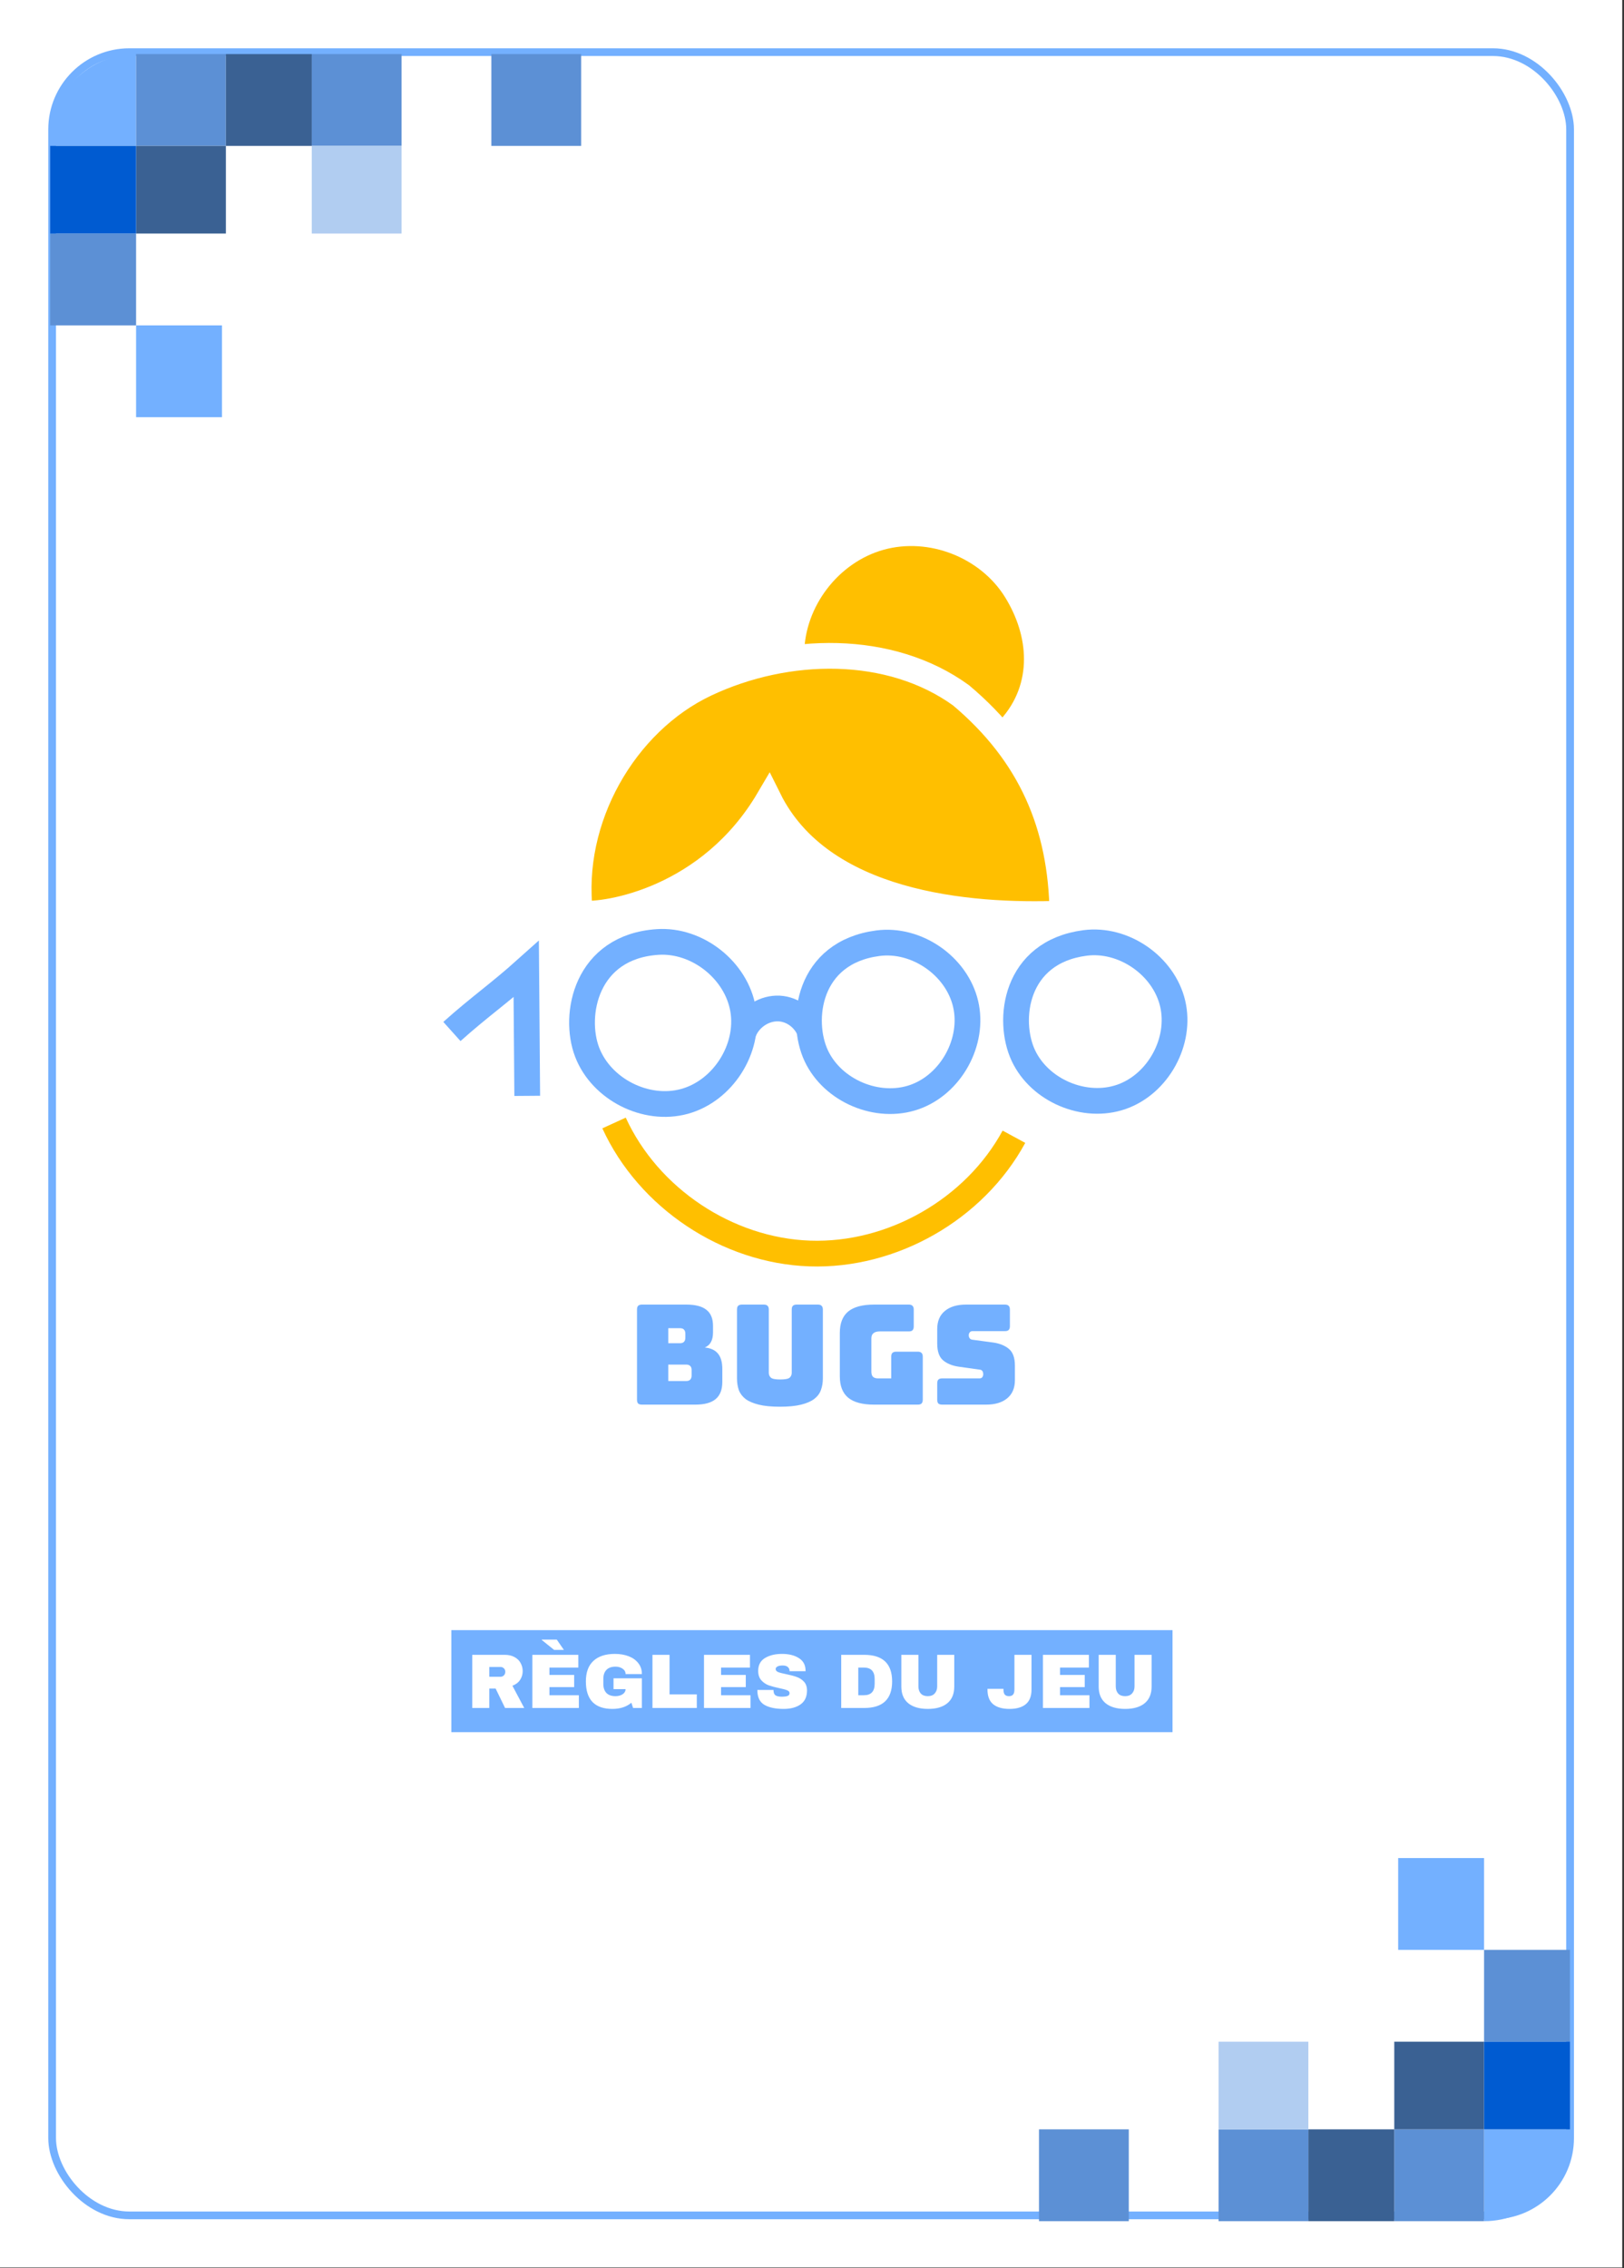 <svg width="333" height="465" viewBox="0 0 333 465" fill="none" xmlns="http://www.w3.org/2000/svg">
<rect x="0" y="0" width="333" height="465" fill="#333333" stroke="none"/>
<rect width="332.64" height="464.904" fill="white"/>
<rect x="10.69" y="10.691" width="311.256" height="443.52" rx="15.84" stroke="#73B0FF" stroke-width="1.584" stroke-miterlimit="16" stroke-linejoin="round"/>
<path d="M92.664 211.485C98.26 206.468 102.308 203.71 107.903 198.693C107.97 207.354 108.042 216.02 108.108 224.681" stroke="#73B0FF" stroke-width="5.278" stroke-miterlimit="10"/>
<path d="M167.545 133.995C167.611 125.564 173.755 117.535 181.877 115.263C189.999 112.99 199.414 116.662 203.846 123.836C208.279 131.011 208.897 139.478 203.23 145.732" fill="#FFBF00"/>
<path d="M167.545 133.995C167.611 125.564 173.755 117.535 181.877 115.263C189.999 112.99 199.414 116.662 203.846 123.836C208.279 131.011 208.897 139.478 203.23 145.732" stroke="#FFBF00" stroke-width="5.278" stroke-miterlimit="10"/>
<path d="M125.91 230.243C132.953 245.637 149.118 256.417 166.037 257.002C182.956 257.587 199.826 247.94 207.906 233.065" stroke="#FFBF00" stroke-width="5.278" stroke-miterlimit="10"/>
<path d="M134.856 193.131C142.998 192.599 151.022 198.948 152.37 206.998C153.718 215.047 148.212 223.665 140.339 225.82C132.466 227.975 123.335 223.362 120.401 215.742C117.468 208.129 120.125 194.098 134.856 193.131Z" stroke="#73B0FF" stroke-width="5.278" stroke-miterlimit="10"/>
<path d="M180.011 193.385C187.918 192.345 196.145 198.021 197.987 205.782C199.829 213.542 195.024 222.308 187.493 224.936C179.962 227.564 170.751 223.679 167.37 216.455C163.99 209.231 165.601 195.273 180.011 193.385Z" stroke="#73B0FF" stroke-width="5.278" stroke-miterlimit="10"/>
<path d="M152.499 211.537C153.543 208.814 156.318 206.849 159.236 206.767C162.153 206.685 164.78 208.524 165.973 211.184" stroke="#73B0FF" stroke-width="5.278" stroke-miterlimit="10"/>
<path d="M222.472 193.332C230.379 192.292 238.606 197.967 240.448 205.728C242.29 213.489 237.485 222.255 229.954 224.883C222.423 227.511 213.212 223.626 209.831 216.402C206.451 209.177 208.062 195.219 222.472 193.332Z" stroke="#73B0FF" stroke-width="5.278" stroke-miterlimit="10"/>
<path d="M217.85 187.299C198.34 188.082 168.322 185.4 157.634 163.871C145.586 184.362 124.592 187.853 118.962 187.299C116.594 167.948 128.068 148.072 144.727 140.213C161.393 132.355 182.507 132.017 197.06 142.561C211.378 154.621 217.609 169.234 217.85 187.299Z" fill="#FFBF00" stroke="white" stroke-width="5.278" stroke-miterlimit="10"/>
<path d="M142.583 287.988H131.643C131.282 287.988 131.016 287.912 130.845 287.76C130.693 287.589 130.617 287.323 130.617 286.963V268.501C130.617 268.14 130.693 267.883 130.845 267.731C131.016 267.56 131.282 267.475 131.643 267.475H140.732C142.593 267.475 143.97 267.836 144.863 268.558C145.755 269.26 146.202 270.352 146.202 271.834V273.202C146.202 273.999 146.059 274.655 145.774 275.167C145.508 275.661 145.091 276.032 144.521 276.279C145.736 276.393 146.639 276.81 147.227 277.532C147.816 278.254 148.111 279.308 148.111 280.695V283.316C148.111 284.911 147.655 286.089 146.743 286.849C145.85 287.608 144.464 287.988 142.583 287.988ZM137.028 272.318V275.395H139.449C139.81 275.395 140.076 275.3 140.247 275.11C140.437 274.92 140.532 274.636 140.532 274.256V273.458C140.532 273.078 140.437 272.793 140.247 272.603C140.076 272.413 139.81 272.318 139.449 272.318H137.028ZM137.028 279.783V283.145H140.732C141.092 283.145 141.358 283.05 141.529 282.86C141.719 282.67 141.814 282.385 141.814 282.005V280.894C141.814 280.514 141.719 280.239 141.529 280.068C141.358 279.878 141.092 279.783 140.732 279.783H137.028ZM168.727 282.604C168.727 283.477 168.594 284.275 168.328 284.997C168.081 285.7 167.625 286.307 166.96 286.82C166.315 287.314 165.422 287.703 164.282 287.988C163.143 288.273 161.69 288.416 159.923 288.416C158.157 288.416 156.704 288.273 155.564 287.988C154.424 287.703 153.522 287.314 152.857 286.82C152.212 286.307 151.756 285.7 151.49 284.997C151.243 284.275 151.12 283.477 151.12 282.604V268.501C151.12 268.14 151.196 267.883 151.347 267.731C151.518 267.56 151.784 267.475 152.145 267.475H156.618C156.979 267.475 157.236 267.56 157.388 267.731C157.558 267.883 157.644 268.14 157.644 268.501V281.492C157.644 281.872 157.786 282.195 158.071 282.461C158.356 282.708 158.993 282.831 159.98 282.831C160.987 282.831 161.633 282.708 161.918 282.461C162.202 282.195 162.345 281.872 162.345 281.492V268.501C162.345 268.14 162.421 267.883 162.573 267.731C162.744 267.56 163.01 267.475 163.371 267.475H167.701C168.062 267.475 168.319 267.56 168.47 267.731C168.641 267.883 168.727 268.14 168.727 268.501V282.604ZM188.189 287.988H179.214C176.84 287.988 175.074 287.513 173.915 286.564C172.775 285.614 172.205 284.152 172.205 282.176V273.287C172.205 271.312 172.775 269.849 173.915 268.899C175.074 267.95 176.84 267.475 179.214 267.475H186.337C186.698 267.475 186.954 267.56 187.106 267.731C187.277 267.883 187.363 268.14 187.363 268.501V271.948C187.363 272.309 187.277 272.575 187.106 272.746C186.954 272.898 186.698 272.974 186.337 272.974H180.411C179.822 272.974 179.385 273.097 179.1 273.344C178.815 273.572 178.673 273.923 178.673 274.398V281.207C178.673 281.682 178.777 282.034 178.986 282.262C179.214 282.49 179.547 282.604 179.983 282.604H182.747V278.159C182.747 277.798 182.823 277.542 182.975 277.39C183.146 277.219 183.412 277.133 183.773 277.133H188.189C188.55 277.133 188.806 277.219 188.958 277.39C189.129 277.542 189.214 277.798 189.214 278.159V286.963C189.214 287.323 189.129 287.589 188.958 287.76C188.806 287.912 188.55 287.988 188.189 287.988ZM202.206 287.988H193.203C192.843 287.988 192.577 287.912 192.406 287.76C192.254 287.589 192.178 287.323 192.178 286.963V283.629C192.178 283.268 192.254 283.012 192.406 282.86C192.577 282.689 192.843 282.604 193.203 282.604H200.867C201.114 282.604 201.295 282.528 201.409 282.376C201.542 282.205 201.608 282.005 201.608 281.777C201.608 281.454 201.542 281.217 201.409 281.065C201.295 280.913 201.114 280.828 200.867 280.809L196.594 280.21C195.264 280.02 194.191 279.583 193.374 278.9C192.577 278.216 192.178 277.076 192.178 275.481V272.489C192.178 270.875 192.7 269.64 193.745 268.785C194.789 267.912 196.233 267.475 198.075 267.475H206.053C206.414 267.475 206.67 267.56 206.822 267.731C206.993 267.883 207.078 268.14 207.078 268.501V271.891C207.078 272.252 206.993 272.518 206.822 272.689C206.67 272.841 206.414 272.917 206.053 272.917H199.414C199.167 272.917 198.978 273.002 198.845 273.173C198.712 273.325 198.645 273.524 198.645 273.771C198.645 274.018 198.712 274.227 198.845 274.398C198.978 274.569 199.167 274.664 199.414 274.683L203.66 275.253C204.989 275.443 206.062 275.88 206.879 276.563C207.696 277.247 208.104 278.387 208.104 279.982V282.974C208.104 284.588 207.572 285.832 206.509 286.706C205.464 287.561 204.03 287.988 202.206 287.988Z" fill="#73B0FF"/>
<rect width="147.878" height="20.918" transform="translate(92.545 334.224)" fill="#73B0FF"/>
<path d="M107.176 342.627C107.176 343.292 106.997 343.894 106.638 344.433C106.279 344.971 105.756 345.367 105.07 345.621L107.493 350.183H103.565L101.632 346.207H100.334V350.183H96.833V339.285H103.502C104.283 339.285 104.948 339.438 105.497 339.744C106.057 340.04 106.474 340.446 106.749 340.964C107.034 341.471 107.176 342.025 107.176 342.627ZM103.612 342.769C103.612 342.484 103.517 342.247 103.327 342.057C103.137 341.867 102.905 341.772 102.63 341.772H100.334V343.783H102.63C102.905 343.783 103.137 343.688 103.327 343.498C103.517 343.297 103.612 343.055 103.612 342.769ZM111.078 336.228L111.11 336.164H114.167L115.624 338.271H113.613L111.078 336.228ZM109.161 339.285H118.586V341.898H112.662V343.403H117.731V345.906H112.662V347.569H118.697V350.183H109.161V339.285ZM126.074 339.095C127.119 339.095 128.059 339.253 128.893 339.57C129.727 339.887 130.387 340.357 130.873 340.98C131.369 341.592 131.618 342.342 131.618 343.229H128.275C128.275 342.775 128.075 342.41 127.673 342.136C127.272 341.851 126.786 341.708 126.216 341.708C125.392 341.708 124.769 341.93 124.347 342.373C123.925 342.806 123.713 343.424 123.713 344.227V345.241C123.713 346.043 123.925 346.666 124.347 347.11C124.769 347.543 125.392 347.759 126.216 347.759C126.786 347.759 127.272 347.627 127.673 347.363C128.075 347.089 128.275 346.74 128.275 346.318H125.804V344.1H131.618V350.183H129.812L129.463 349.105C128.471 349.95 127.172 350.373 125.567 350.373C123.761 350.373 122.404 349.903 121.496 348.963C120.588 348.013 120.134 346.603 120.134 344.734C120.134 342.886 120.646 341.486 121.67 340.536C122.705 339.575 124.173 339.095 126.074 339.095ZM133.788 339.285H137.288V347.395H142.88V350.183H133.788V339.285ZM144.353 339.285H153.778V341.898H147.854V343.403H152.922V345.906H147.854V347.569H153.889V350.183H144.353V339.285ZM160.362 339.095C161.756 339.095 162.902 339.38 163.799 339.95C164.697 340.51 165.156 341.344 165.177 342.453V342.643H161.899V342.579C161.899 342.263 161.782 341.999 161.55 341.787C161.318 341.576 160.964 341.471 160.489 341.471C160.024 341.471 159.665 341.539 159.412 341.677C159.169 341.814 159.047 341.983 159.047 342.183C159.047 342.469 159.216 342.68 159.554 342.817C159.892 342.954 160.436 343.097 161.186 343.245C162.062 343.424 162.78 343.614 163.34 343.815C163.91 344.005 164.407 344.322 164.829 344.765C165.251 345.209 165.468 345.811 165.478 346.571C165.478 347.859 165.04 348.815 164.164 349.438C163.298 350.061 162.136 350.373 160.679 350.373C158.979 350.373 157.653 350.088 156.703 349.517C155.763 348.947 155.293 347.939 155.293 346.492H158.604C158.604 347.041 158.746 347.411 159.031 347.601C159.317 347.78 159.76 347.87 160.362 347.87C160.806 347.87 161.17 347.822 161.455 347.727C161.751 347.632 161.899 347.437 161.899 347.141C161.899 346.877 161.735 346.682 161.407 346.555C161.091 346.418 160.568 346.275 159.839 346.128C158.952 345.937 158.218 345.742 157.638 345.541C157.057 345.33 156.55 344.987 156.117 344.512C155.684 344.037 155.467 343.393 155.467 342.579C155.467 341.386 155.927 340.51 156.846 339.95C157.775 339.38 158.947 339.095 160.362 339.095ZM177.211 339.285C181.023 339.285 182.929 341.101 182.929 344.734C182.929 348.366 181.023 350.183 177.211 350.183H172.491V339.285H177.211ZM175.991 347.569H177.147C178.615 347.569 179.349 346.782 179.349 345.209V344.258C179.349 342.685 178.615 341.898 177.147 341.898H175.991V347.569ZM195.67 345.795C195.67 347.284 195.2 348.419 194.26 349.201C193.32 349.982 191.984 350.373 190.252 350.373C188.52 350.373 187.179 349.982 186.229 349.201C185.289 348.419 184.819 347.284 184.819 345.795V339.285H188.32V345.747C188.32 346.36 188.483 346.851 188.811 347.221C189.138 347.58 189.613 347.759 190.236 347.759C190.859 347.759 191.335 347.574 191.662 347.205C192 346.835 192.169 346.349 192.169 345.747V339.285H195.67V345.795ZM211.51 346.397C211.51 347.759 211.119 348.762 210.338 349.406C209.567 350.051 208.453 350.373 206.995 350.373C205.538 350.373 204.419 350.051 203.637 349.406C202.866 348.762 202.481 347.759 202.481 346.397V346.254H205.76V346.381C205.76 346.877 205.85 347.231 206.029 347.442C206.219 347.653 206.504 347.759 206.884 347.759C207.265 347.759 207.544 347.653 207.724 347.442C207.914 347.231 208.009 346.877 208.009 346.381V339.285H211.51V346.397ZM213.854 339.285H223.279V341.898H217.355V343.403H222.423V345.906H217.355V347.569H223.39V350.183H213.854V339.285ZM236.136 345.795C236.136 347.284 235.666 348.419 234.726 349.201C233.786 349.982 232.45 350.373 230.718 350.373C228.987 350.373 227.646 349.982 226.695 349.201C225.755 348.419 225.285 347.284 225.285 345.795V339.285H228.786V345.747C228.786 346.36 228.95 346.851 229.277 347.221C229.604 347.58 230.08 347.759 230.703 347.759C231.326 347.759 231.801 347.574 232.128 347.205C232.466 346.835 232.635 346.349 232.635 345.747V339.285H236.136V345.795Z" fill="white"/>
<path d="M304.307 455.4V455.4C314.033 455.4 321.918 447.516 321.918 437.789V436.575H304.307V455.4Z" fill="#73B0FF"/>
<rect width="17.611" height="18.826" transform="matrix(1 0 0 -1 286.695 399.777)" fill="#73B0FF"/>
<rect width="18.412" height="18.826" transform="matrix(1 0 0 -1 285.895 455.4)" fill="#5C90D5"/>
<rect width="18.412" height="18.826" transform="matrix(1 0 0 -1 249.869 455.4)" fill="#5C90D5"/>
<rect width="18.412" height="18.826" transform="matrix(1 0 0 -1 213.045 455.4)" fill="#5C90D5"/>
<rect width="17.611" height="18.826" transform="matrix(1 0 0 -1 304.307 418.604)" fill="#5C90D5"/>
<rect width="18.412" height="17.97" transform="matrix(1 0 0 -1 285.895 436.574)" fill="#3A6193"/>
<rect width="17.611" height="18.826" transform="matrix(1 0 0 -1 268.283 455.4)" fill="#3A6193"/>
<rect width="17.611" height="17.97" transform="matrix(1 0 0 -1 304.307 436.574)" fill="#005BD1"/>
<rect width="18.412" height="17.97" transform="matrix(1 0 0 -1 249.869 436.574)" fill="#B1CDF1"/>
<path d="M27.904 11.089V11.089C18.178 11.089 10.293 18.974 10.293 28.7L10.293 29.915H27.904L27.904 11.089Z" fill="#73B0FF"/>
<rect width="17.611" height="18.826" transform="matrix(-1 0 0 1 45.516 66.712)" fill="#73B0FF"/>
<rect width="18.412" height="18.826" transform="matrix(-1 0 0 1 46.316 11.089)" fill="#5C90D5"/>
<rect width="18.412" height="18.826" transform="matrix(-1 0 0 1 82.342 11.089)" fill="#5C90D5"/>
<rect width="18.412" height="18.826" transform="matrix(-1 0 0 1 119.164 11.089)" fill="#5C90D5"/>
<rect width="17.611" height="18.826" transform="matrix(-1 0 0 1 27.904 47.885)" fill="#5C90D5"/>
<rect width="18.412" height="17.97" transform="matrix(-1 0 0 1 46.316 29.914)" fill="#3A6193"/>
<rect width="17.611" height="18.826" transform="matrix(-1 0 0 1 63.928 11.089)" fill="#3A6193"/>
<rect width="17.611" height="17.97" transform="matrix(-1 0 0 1 27.904 29.914)" fill="#005BD1"/>
<rect width="18.412" height="17.97" transform="matrix(-1 0 0 1 82.342 29.914)" fill="#B1CDF1"/>
</svg>

